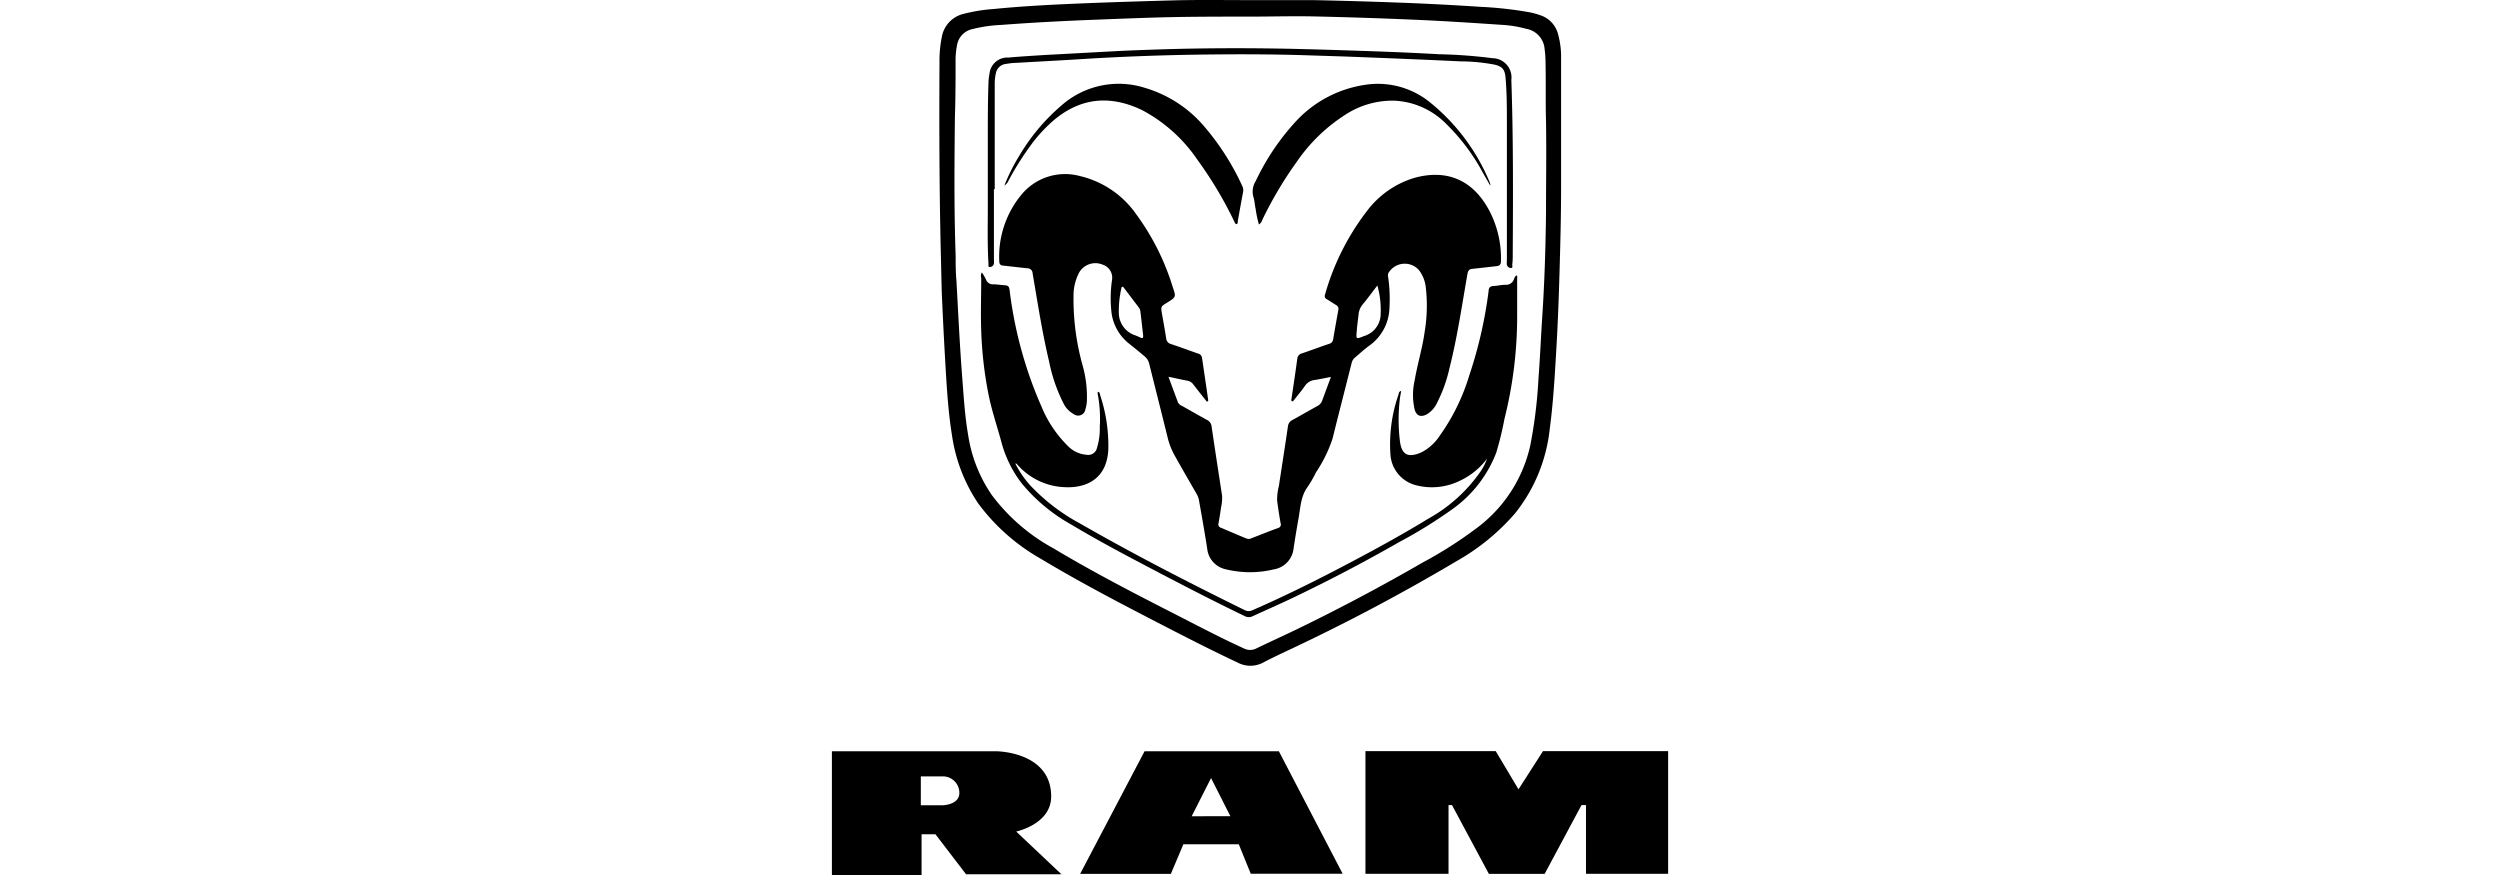 <?xml version="1.0" encoding="UTF-8" standalone="no"?>
<svg
   id="Livello_1"
   data-name="Livello 1"
   width="200"
   height="70"
   viewBox="0 0 200 70"
   version="1.1"
   sodipodi:docname="brand-ram-SW-white-15.svg"
   inkscape:version="1.1.1 (3bf5ae0d25, 2021-09-20)"
   xmlns:inkscape="http://www.inkscape.org/namespaces/inkscape"
   xmlns:sodipodi="http://sodipodi.sourceforge.net/DTD/sodipodi-0.dtd"
   xmlns="http://www.w3.org/2000/svg"
   xmlns:svg="http://www.w3.org/2000/svg">
  <sodipodi:namedview
     id="namedview25"
     pagecolor="#505050"
     bordercolor="#eeeeee"
     borderopacity="1"
     inkscape:pageshadow="0"
     inkscape:pageopacity="0"
     inkscape:pagecheckerboard="0"
     showgrid="false"
     inkscape:zoom="5.1357143"
     inkscape:cx="135.03477"
     inkscape:cy="70"
     inkscape:window-width="1920"
     inkscape:window-height="1001"
     inkscape:window-x="-9"
     inkscape:window-y="-9"
     inkscape:window-maximized="1"
     inkscape:current-layer="Livello_1" />
  <defs
     id="defs4">
    <style
       id="style2" />
  </defs>
  <g
     id="g36"
     transform="translate(-18.268,-16.986)">
    <polygon
       class="cls-1"
       points="159.98,114.57 159.56,114.57 159.56,122.9 149.49,122.9 149.49,108.03 165.28,108.03 168.04,112.66 171.01,108.03 186.18,108.03 186.18,122.9 176.22,122.9 176.22,114.57 175.68,114.57 171.21,122.91 164.45,122.91 "
       id="polygon6"
       transform="matrix(0.66,0,0,0.66,28.841,5.776)" />
    <path
       class="cls-1"
       d="m 99.564,83.508 c 0,0 2.798,-0.581 2.798,-2.805 0,-3.61 -4.402,-3.617 -4.402,-3.617 H 84.82 v 9.9 h 7.174 v -3.26 h 1.109 l 2.449,3.201 h 7.629 z M 93.624,81.409 h -1.69 v -2.31 h 1.855 a 1.32,1.32 0 0 1 1.228,1.32 c 0,0.977 -1.366,0.99 -1.366,0.99 z"
       id="path8"
       style="stroke-width:0.66" />
    <path
       class="cls-1"
       d="m 120.578,77.086 h -10.744 l -5.154,9.807 h 7.26 l 0.997,-2.363 h 4.435 l 0.957,2.356 h 7.352 z m -6.976,5.201 1.551,-3.056 1.544,3.049 z"
       id="path10"
       style="stroke-width:0.66" />
    <path
       class="cls-2"
       d="m 118.281,16.995 c 1.676,0 3.353,0 5.029,0 q 3.505,0.073 7.009,0.205 3.175,0.119 6.342,0.33 a 30.643,30.643 0 0 1 4.032,0.449 6.257,6.257 0 0 1 0.832,0.238 2.138,2.138 0 0 1 1.386,1.498 6.699,6.699 0 0 1 0.244,1.907 c 0,3.465 0,6.923 0,10.388 0,2.251 -0.059,4.501 -0.125,6.752 -0.059,2.105 -0.139,4.211 -0.264,6.309 -0.125,2.099 -0.238,4.138 -0.515,6.197 a 13.028,13.028 0 0 1 -2.765,6.771 17.635,17.635 0 0 1 -4.686,3.834 q -6.415,3.808 -13.16,6.989 c -0.772,0.363 -1.551,0.726 -2.303,1.122 a 2.178,2.178 0 0 1 -2.072,0 c -1.927,-0.904 -3.821,-1.868 -5.715,-2.845 -3.392,-1.749 -6.778,-3.504 -10.051,-5.471 A 16.038,16.038 0 0 1 96.521,57.254 13.107,13.107 0 0 1 94.416,51.737 C 94.165,50.179 94.053,48.608 93.954,47.038 Q 93.776,44.107 93.644,41.164 c -0.053,-1.063 -0.066,-2.125 -0.092,-3.194 -0.139,-5.319 -0.152,-10.645 -0.125,-15.965 a 9.735,9.735 0 0 1 0.185,-2.053 2.303,2.303 0 0 1 1.709,-1.848 13.134,13.134 0 0 1 2.429,-0.396 c 2.64,-0.264 5.346,-0.383 8.025,-0.488 2.053,-0.079 4.105,-0.139 6.151,-0.198 2.046,-0.059 4.237,-0.026 6.356,-0.026 z m 0,1.32 c -2.35,0 -4.706,0 -7.055,0.059 -1.683,0.046 -3.366,0.112 -5.049,0.178 -2.64,0.099 -5.227,0.231 -7.834,0.429 a 11.418,11.418 0 0 0 -2.27,0.33 1.577,1.577 0 0 0 -1.234,1.247 6.184,6.184 0 0 0 -0.125,1.155 c 0,1.538 0,3.082 -0.053,4.62 -0.04,3.702 -0.073,7.405 0.059,11.114 0,0.66 0,1.32 0.066,2.026 0.139,2.521 0.257,5.049 0.449,7.57 0.125,1.577 0.211,3.161 0.482,4.725 a 11.517,11.517 0 0 0 1.894,4.818 15.232,15.232 0 0 0 4.917,4.257 c 3.3,1.98 6.752,3.749 10.19,5.504 1.69,0.865 3.366,1.742 5.095,2.528 a 1.069,1.069 0 0 0 0.931,0 c 1.036,-0.502 2.086,-0.977 3.128,-1.478 q 5.201,-2.515 10.203,-5.405 a 33.408,33.408 0 0 0 4.554,-2.93 11.272,11.272 0 0 0 4.059,-6.428 38.206,38.206 0 0 0 0.66,-5.412 c 0.125,-1.61 0.191,-3.227 0.297,-4.844 0.185,-2.779 0.271,-5.557 0.304,-8.342 0,-2.462 0.04,-4.923 0,-7.385 -0.046,-1.584 0,-3.175 -0.04,-4.758 a 8.435,8.435 0 0 0 -0.073,-0.997 1.775,1.775 0 0 0 -1.459,-1.604 9.669,9.669 0 0 0 -2.033,-0.323 c -2.237,-0.152 -4.468,-0.297 -6.705,-0.396 q -4.065,-0.178 -8.144,-0.271 c -1.756,-0.04 -3.491,0.013 -5.22,0.013 z"
       id="path12"
       style="stroke-width:0.66" />
    <path
       class="cls-2"
       d="m 111.747,47.13 c 0.271,0.739 0.515,1.393 0.759,2.046 a 0.568,0.568 0 0 0 0.317,0.277 c 0.66,0.376 1.32,0.752 1.98,1.115 a 0.66,0.66 0 0 1 0.396,0.561 c 0.271,1.841 0.554,3.683 0.838,5.524 a 3.372,3.372 0 0 1 -0.079,0.891 c -0.059,0.436 -0.132,0.878 -0.211,1.32 a 0.271,0.271 0 0 0 0.185,0.337 c 0.66,0.277 1.32,0.568 2.02,0.851 a 0.482,0.482 0 0 0 0.416,0 c 0.713,-0.277 1.426,-0.561 2.138,-0.825 a 0.277,0.277 0 0 0 0.211,-0.376 c -0.106,-0.601 -0.198,-1.201 -0.277,-1.808 a 4.197,4.197 0 0 1 0.139,-1.175 c 0.238,-1.584 0.488,-3.155 0.719,-4.739 a 0.66,0.66 0 0 1 0.396,-0.561 c 0.66,-0.363 1.32,-0.746 1.98,-1.109 a 0.779,0.779 0 0 0 0.376,-0.442 c 0.218,-0.601 0.442,-1.201 0.693,-1.874 -0.482,0.086 -0.904,0.185 -1.32,0.244 a 1.076,1.076 0 0 0 -0.759,0.469 c -0.264,0.383 -0.568,0.739 -0.858,1.109 -0.046,0.053 -0.086,0.152 -0.172,0.125 -0.086,-0.026 -0.053,-0.132 -0.046,-0.205 0.158,-1.063 0.317,-2.125 0.462,-3.188 a 0.482,0.482 0 0 1 0.376,-0.442 c 0.726,-0.244 1.439,-0.515 2.165,-0.759 a 0.429,0.429 0 0 0 0.33,-0.363 q 0.198,-1.175 0.416,-2.356 a 0.337,0.337 0 0 0 -0.139,-0.363 c -0.271,-0.158 -0.521,-0.337 -0.792,-0.495 a 0.271,0.271 0 0 1 -0.139,-0.356 19.753,19.753 0 0 1 3.452,-6.818 7.398,7.398 0 0 1 3.742,-2.541 c 2.64,-0.713 4.719,0.238 5.993,2.713 a 8.21,8.21 0 0 1 0.891,3.96 c 0,0.264 -0.106,0.376 -0.37,0.403 l -1.881,0.211 c -0.257,0 -0.376,0.125 -0.429,0.403 -0.442,2.528 -0.812,5.075 -1.445,7.57 a 11.563,11.563 0 0 1 -1.003,2.779 2.072,2.072 0 0 1 -0.818,0.898 c -0.482,0.244 -0.825,0.112 -0.964,-0.416 a 5.194,5.194 0 0 1 0,-2.277 c 0.224,-1.32 0.614,-2.561 0.799,-3.874 a 12.711,12.711 0 0 0 0.092,-3.643 2.699,2.699 0 0 0 -0.568,-1.366 1.518,1.518 0 0 0 -2.429,0.284 0.607,0.607 0 0 0 0,0.356 12.54,12.54 0 0 1 0.086,2.587 3.828,3.828 0 0 1 -1.591,2.838 c -0.422,0.297 -0.792,0.66 -1.181,0.977 a 0.825,0.825 0 0 0 -0.244,0.422 c -0.508,2.02 -1.03,4.039 -1.531,6.059 a 11.127,11.127 0 0 1 -1.32,2.686 9.458,9.458 0 0 1 -0.66,1.148 c -0.568,0.766 -0.581,1.676 -0.739,2.554 -0.158,0.878 -0.277,1.597 -0.396,2.396 a 1.888,1.888 0 0 1 -1.577,1.663 8.131,8.131 0 0 1 -3.821,0 1.888,1.888 0 0 1 -1.511,-1.663 c -0.205,-1.32 -0.429,-2.581 -0.66,-3.874 a 1.498,1.498 0 0 0 -0.185,-0.495 c -0.574,-0.997 -1.142,-1.98 -1.716,-3.003 a 5.689,5.689 0 0 1 -0.594,-1.472 c -0.488,-1.98 -0.99,-3.96 -1.485,-5.94 a 1.056,1.056 0 0 0 -0.376,-0.601 c -0.396,-0.337 -0.792,-0.66 -1.208,-0.99 a 3.762,3.762 0 0 1 -1.452,-2.706 9.985,9.985 0 0 1 0.059,-2.389 1.096,1.096 0 0 0 -0.739,-1.241 1.498,1.498 0 0 0 -1.98,0.818 3.914,3.914 0 0 0 -0.356,1.544 19.74,19.74 0 0 0 0.713,5.656 9.273,9.273 0 0 1 0.356,2.825 2.64,2.64 0 0 1 -0.119,0.719 0.587,0.587 0 0 1 -0.931,0.396 1.98,1.98 0 0 1 -0.845,-0.911 12.876,12.876 0 0 1 -1.129,-3.3 c -0.554,-2.33 -0.917,-4.699 -1.32,-7.055 a 0.409,0.409 0 0 0 -0.422,-0.403 l -1.888,-0.211 c -0.211,0 -0.356,-0.086 -0.356,-0.337 a 7.755,7.755 0 0 1 1.749,-5.313 4.521,4.521 0 0 1 4.706,-1.518 7.61,7.61 0 0 1 4.481,3.029 19.489,19.489 0 0 1 2.944,5.861 c 0.271,0.785 0.264,0.792 -0.462,1.241 -0.502,0.31 -0.502,0.31 -0.403,0.884 0.099,0.574 0.238,1.32 0.337,1.98 a 0.502,0.502 0 0 0 0.376,0.442 c 0.726,0.238 1.445,0.508 2.165,0.759 a 0.416,0.416 0 0 1 0.33,0.363 c 0.158,1.096 0.323,2.191 0.482,3.3 0,0.059 0.04,0.145 -0.046,0.172 -0.086,0.026 -0.112,-0.053 -0.152,-0.106 -0.33,-0.416 -0.66,-0.832 -0.983,-1.254 a 0.746,0.746 0 0 0 -0.495,-0.304 c -0.469,-0.086 -0.944,-0.198 -1.492,-0.31 z m -2.039,-3.419 c -0.059,-0.548 -0.132,-1.168 -0.205,-1.782 a 0.66,0.66 0 0 0 -0.125,-0.337 l -1.181,-1.558 c -0.04,-0.053 -0.079,-0.132 -0.152,-0.099 -0.073,0.033 -0.066,0.086 -0.073,0.139 a 8.072,8.072 0 0 0 -0.198,1.907 1.901,1.901 0 0 0 1.32,1.835 c 0.132,0.053 0.264,0.106 0.396,0.172 0.211,0.119 0.264,0.007 0.218,-0.277 z m 18.75,-3.887 c -0.422,0.548 -0.772,1.03 -1.155,1.492 a 1.445,1.445 0 0 0 -0.35,0.832 c -0.046,0.429 -0.112,0.858 -0.145,1.32 -0.059,0.66 -0.059,0.66 0.581,0.403 a 1.855,1.855 0 0 0 1.32,-1.551 7.26,7.26 0 0 0 -0.251,-2.495 z"
       id="path14"
       style="stroke-width:0.66" />
    <path
       class="cls-2"
       d="m 96.818,38.775 a 4.838,4.838 0 0 1 0.33,0.574 0.581,0.581 0 0 0 0.594,0.383 c 0.297,0 0.594,0.059 0.891,0.073 0.297,0.013 0.363,0.112 0.403,0.383 a 32.999,32.999 0 0 0 2.554,9.332 9.491,9.491 0 0 0 2.079,3.115 2.336,2.336 0 0 0 1.525,0.733 0.713,0.713 0 0 0 0.832,-0.554 5.141,5.141 0 0 0 0.224,-1.676 10.804,10.804 0 0 0 -0.165,-2.64 1.373,1.373 0 0 1 0,-0.165 c 0.172,0 0.165,0.158 0.191,0.251 a 12.797,12.797 0 0 1 0.66,4.25 c -0.053,2.31 -1.591,3.247 -3.57,3.122 a 5.28,5.28 0 0 1 -3.702,-1.795 l -0.092,-0.092 h -0.079 a 7.847,7.847 0 0 0 1.221,1.775 15.615,15.615 0 0 0 3.96,3.023 c 4.296,2.468 8.712,4.732 13.16,6.923 a 0.693,0.693 0 0 0 0.66,0 c 2.798,-1.221 5.524,-2.594 8.217,-4.026 1.98,-1.049 3.96,-2.145 5.847,-3.3 a 12.315,12.315 0 0 0 4.178,-3.795 4.864,4.864 0 0 0 0.502,-0.997 5.755,5.755 0 0 1 -2.198,1.782 5.055,5.055 0 0 1 -3.471,0.356 2.713,2.713 0 0 1 -2.066,-2.462 12.071,12.071 0 0 1 0.66,-4.838 c 0,-0.086 0.033,-0.205 0.198,-0.251 -0.033,0.211 -0.073,0.403 -0.099,0.594 a 14.104,14.104 0 0 0 0,3.419 c 0.132,1.069 0.62,1.386 1.729,0.898 a 3.887,3.887 0 0 0 1.452,-1.32 16.499,16.499 0 0 0 2.363,-4.818 35.025,35.025 0 0 0 1.551,-6.765 c 0,-0.264 0.132,-0.396 0.416,-0.403 0.284,-0.007 0.66,-0.106 0.957,-0.092 a 0.66,0.66 0 0 0 0.66,-0.469 c 0.046,-0.099 0.079,-0.231 0.205,-0.284 0.086,0.079 0.046,0.172 0.046,0.257 0,1.016 0,2.039 0,3.062 a 33.659,33.659 0 0 1 -1.016,8.157 25.436,25.436 0 0 1 -0.66,2.713 9.9,9.9 0 0 1 -3.445,4.468 37.962,37.962 0 0 1 -4.323,2.68 q -4.164,2.383 -8.487,4.448 c -1.069,0.515 -2.158,0.983 -3.24,1.485 a 0.66,0.66 0 0 1 -0.594,0 c -2.996,-1.445 -5.94,-2.983 -8.89,-4.541 -1.696,-0.898 -3.379,-1.815 -5.029,-2.805 a 13.8,13.8 0 0 1 -3.96,-3.3 9.319,9.319 0 0 1 -1.643,-3.392 C 98.006,50.991 97.584,49.75 97.333,48.463 A 31.567,31.567 0 0 1 96.766,43.48 c -0.053,-1.419 0,-2.838 0,-4.257 a 0.568,0.568 0 0 1 0.053,-0.449 z"
       id="path16"
       style="stroke-width:0.66" />
    <path
       class="cls-2"
       d="m 137.48,31.825 -0.594,-1.043 a 16.13,16.13 0 0 0 -2.884,-3.848 6.23,6.23 0 0 0 -4.184,-1.894 6.91,6.91 0 0 0 -3.656,0.957 13.556,13.556 0 0 0 -4.171,3.96 30.854,30.854 0 0 0 -2.739,4.62 0.66,0.66 0 0 1 -0.271,0.37 9.524,9.524 0 0 1 -0.264,-1.261 c -0.073,-0.317 -0.079,-0.66 -0.178,-0.95 a 1.571,1.571 0 0 1 0.185,-1.261 19.027,19.027 0 0 1 3.3,-4.871 9.405,9.405 0 0 1 5.643,-2.858 6.6,6.6 0 0 1 5.062,1.478 16.13,16.13 0 0 1 4.725,6.369 0.429,0.429 0 0 1 0.033,0.132 c 0,0 0.033,0.02 -0.007,0.099 z"
       id="path18"
       style="stroke-width:0.66" />
    <path
       class="cls-2"
       d="m 98.62,31.825 a 15.015,15.015 0 0 1 1.214,-2.416 15.912,15.912 0 0 1 3.366,-3.999 6.923,6.923 0 0 1 6.672,-1.393 9.939,9.939 0 0 1 4.818,3.181 20.255,20.255 0 0 1 2.963,4.679 0.719,0.719 0 0 1 0.059,0.482 c -0.145,0.772 -0.284,1.551 -0.422,2.323 0,0.086 0,0.211 -0.092,0.231 -0.092,0.02 -0.145,-0.119 -0.185,-0.198 a 31.408,31.408 0 0 0 -2.963,-4.963 12.262,12.262 0 0 0 -4.422,-3.96 c -2.501,-1.201 -4.871,-1.023 -7.042,0.799 a 12.012,12.012 0 0 0 -1.769,1.894 23.647,23.647 0 0 0 -1.868,2.95 0.785,0.785 0 0 1 -0.33,0.389 z"
       id="path20"
       style="stroke-width:0.66" />
    <path
       class="cls-2"
       d="m 97.782,32.115 v 5.623 a 1.914,1.914 0 0 1 0,0.337 0.33,0.33 0 0 1 -0.337,0.271 c -0.145,0 -0.092,-0.178 -0.099,-0.277 -0.099,-1.604 -0.046,-3.214 -0.053,-4.824 0,-1.762 0,-3.524 0,-5.28 0,-1.445 0,-2.884 0.053,-4.329 a 3.881,3.881 0 0 1 0.079,-0.726 1.439,1.439 0 0 1 1.518,-1.32 c 0.97,-0.086 1.98,-0.145 2.917,-0.205 l 5.874,-0.317 c 1.201,-0.059 2.396,-0.099 3.59,-0.139 3.049,-0.092 6.098,-0.106 9.154,-0.059 2.356,0.04 4.719,0.119 7.082,0.198 1.947,0.066 3.894,0.145 5.841,0.257 a 40.259,40.259 0 0 1 4.277,0.317 1.538,1.538 0 0 1 1.498,1.736 c 0.158,4.62 0.139,9.24 0.112,13.906 0,0.284 0,0.574 -0.04,0.858 0,0.106 0.059,0.271 -0.086,0.284 a 0.337,0.337 0 0 1 -0.343,-0.257 1.657,1.657 0 0 1 0,-0.363 c 0,-3.63 0,-7.26 0,-10.883 0,-1.241 0,-2.482 -0.106,-3.722 -0.059,-0.66 -0.257,-0.904 -0.904,-1.049 a 14.909,14.909 0 0 0 -2.706,-0.257 c -2.858,-0.139 -5.715,-0.251 -8.58,-0.363 -1.195,-0.046 -2.396,-0.079 -3.59,-0.119 -3.003,-0.099 -6.012,-0.099 -9.015,-0.053 q -4.692,0.073 -9.372,0.37 c -1.69,0.106 -3.386,0.191 -5.075,0.29 -0.244,0 -0.488,0.046 -0.726,0.079 a 0.917,0.917 0 0 0 -0.812,0.772 3.663,3.663 0 0 0 -0.086,0.759 v 8.487 z"
       id="path22"
       style="stroke-width:0.66" />
  </g>
</svg>
